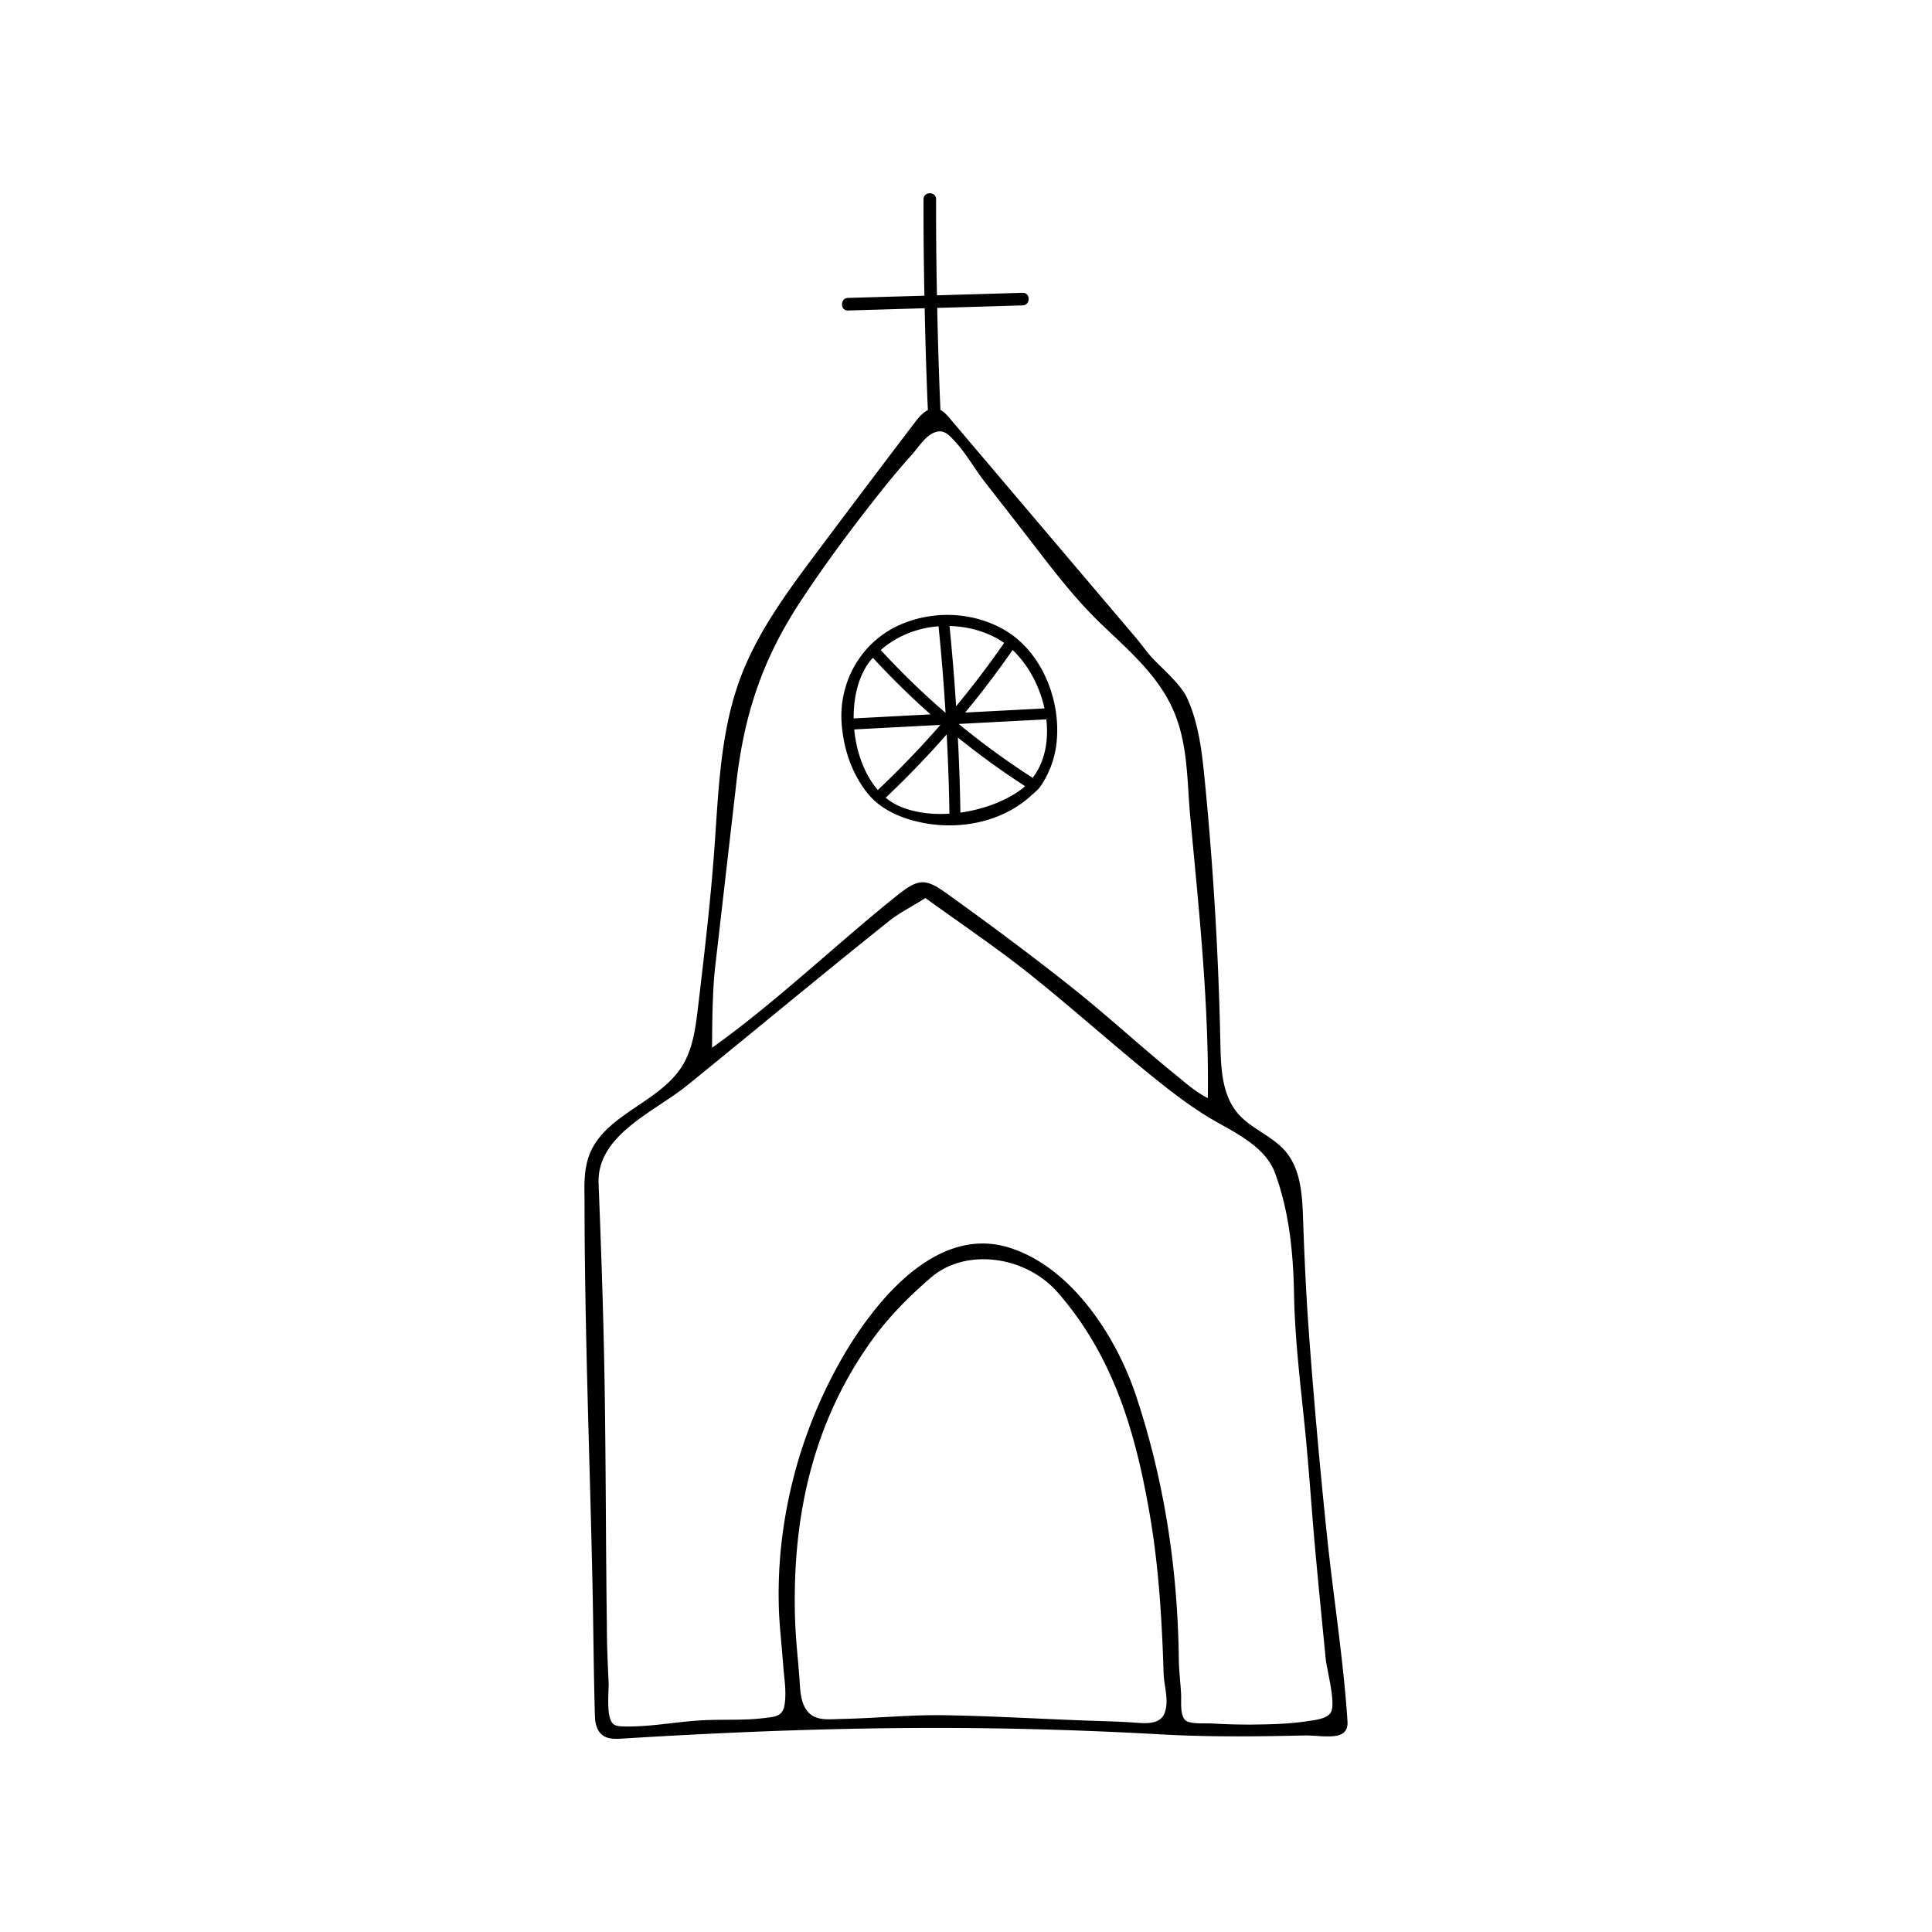 <?xml version="1.0" encoding="UTF-8"?>
<svg data-bbox="60.497 20.004 78.999 159.999" viewBox="0 0 200 200" height="200" width="200" xmlns="http://www.w3.org/2000/svg" data-type="shape">
    <g>
        <path d="M139.476 177.92c-.447-6.443-1.483-12.884-2.145-19.31a691 691 0 0 1-1.796-20.123l-.029-.398a244 244 0 0 1-.37-6.04 421 421 0 0 1-.241-5.834c-.084-2.459-.221-5.125-1.803-7.004-1.374-1.633-3.601-2.351-4.977-3.982-1.624-1.926-1.729-4.673-1.781-7.197a354 354 0 0 0-1.624-27.315c-.284-2.889-.621-5.867-1.856-8.528-.539-1.16-2.165-2.667-3.019-3.512-1.182-1.169-1.249-1.477-2.325-2.745l-13.155-15.507-6.052-7.133c-.277-.326-.579-.666-.95-.859l-.04-.919a485 485 0 0 1-.293-9.639c2.949-.085 5.892-.17 8.841-.261.832-.019.838-1.324 0-1.304q-4.433.135-8.867.261a422 422 0 0 1-.091-9.939c0-.835-1.299-.841-1.299 0-.013 3.326.026 6.652.091 9.979l-7.906.228c-.831.019-.838 1.33 0 1.304l7.931-.235c.065 3.157.162 6.307.286 9.463.014.36.034.718.051 1.077-.51.257-.953.759-1.312 1.231a2078 2078 0 0 0-10.244 13.576c-3.044 4.07-6.113 8.224-7.882 12.993-2.076 5.598-2.237 11.692-2.67 17.649-.398 5.477-1.045 10.932-1.692 16.385-.25 2.111-.527 4.3-1.656 6.098-2.377 3.788-7.945 4.957-9.574 9.124-.573 1.465-.548 3.086-.516 4.66 0 13.468.556 26.96.834 40.425.09 4.374.112 8.761.243 13.13.022.72.225 1.5.806 1.923.557.406 1.307.38 1.994.338 13.307-.825 26.604-1.292 39.938-1.037q7.971.154 15.932.603c3.228.181 6.462.219 9.694.193 1.683-.014 3.366-.046 5.048-.084.962-.021 1.922.143 2.887.083 1.012-.064 1.678-.426 1.603-1.542l-.019-.273ZM74.02 100.21l2.207-19.181c.825-7.173 2.738-12.856 6.698-18.862 2.341-3.55 4.874-6.983 7.499-10.325 1.258-1.603 2.542-3.191 3.911-4.7.712-.785 1.444-2.056 2.504-2.411.888-.297 1.431.327 2.019.962 1.189 1.286 2.021 2.832 3.093 4.204 1.462 1.872 2.925 3.744 4.377 5.624 2.441 3.161 4.814 6.343 7.702 9.109 2.687 2.574 5.617 5.069 7.251 8.497 1.688 3.541 1.583 7.363 1.909 11.172.897 9.605 1.984 19.706 1.843 29.376-1.299-.652-2.353-1.617-3.387-2.455-3.635-2.947-7.076-6.136-10.74-9.044-4.222-3.351-8.557-6.566-12.935-9.71-2.302-1.653-2.97-1.483-5.338.418-6.109 4.907-12.53 11.047-18.917 15.573 0-3.261.084-6.323.305-8.249Zm46.536 77.135c-.104.27-.263.473-.459.624-.653.503-1.713.425-2.498.366-1.375-.103-2.731-.142-4.11-.187-5.22-.17-10.434-.5-15.656-.589-3.571-.061-7.128.313-10.696.384-1.374.027-2.898.293-3.731-1.047-.593-.955-.573-2.22-.658-3.303-.159-2.016-.386-4.039-.446-6.061-.306-10.448 1.812-20.3 8.035-28.899 1.71-2.363 3.838-4.494 6.057-6.399 3.559-3.056 9.751-2.273 13.108 1.568 5.845 6.689 8.108 14.713 9.543 23.118.606 3.549.953 7.137 1.167 10.73.111 1.861.186 3.724.245 5.587.042 1.313.593 2.825.099 4.108m17.227-.104c-.386.74-1.88.846-2.577.952-1.603.243-3.239.301-4.858.325a64 64 0 0 1-4.909-.104c-.575-.035-2.265.101-2.731-.338-.569-.539-.409-1.913-.439-2.615-.054-1.231-.223-2.451-.238-3.685-.111-9.34-1.49-18.466-4.442-27.327-2.035-6.108-6.687-13.308-13.144-15.303-7.774-2.402-14.298 6.072-17.619 12.056a49.8 49.8 0 0 0-5.677 16.643 47.5 47.5 0 0 0-.512 8.898c.067 1.771.299 3.66.425 5.478.096 1.395.389 2.936.144 4.329-.207 1.175-1.071 1.177-2.169 1.311-2.109.257-4.281.106-6.404.226-2.501.141-5.044.636-7.543.636-.421-.002-1.182.043-1.546-.212-.861-.602-.495-3.437-.54-4.364-.098-2.006-.183-4.012-.183-6.02-.114-8.47-.098-16.943-.241-25.413-.114-6.734-.347-13.468-.614-20.198-.199-5.023 5.764-7.399 9.15-10.141 6.403-5.184 14.451-11.876 20.895-17.006 1.092-.869 2.366-1.508 3.794-2.403 3.627 2.629 7.249 5.063 10.656 7.77 4.461 3.544 8.695 7.376 13.138 10.945 1.96 1.575 3.955 3.096 6.138 4.347 2.295 1.315 5.27 2.741 6.249 5.389 1.478 3.995 1.894 8.319 1.972 12.551.086 4.612.643 9.131 1.108 13.71.45 4.431.726 8.885 1.137 13.321.331 3.576.682 7.15 1.035 10.724.114 1.155 1.059 4.533.545 5.52Z"/>
        <path d="M106.712 82.388c.392-.355.738-.605 1.039-1.05q.448-.663.782-1.391a9.8 9.8 0 0 0 .842-3.07q.065-.626.068-1.251c.025-3.985-1.919-8.342-5.42-10.39-3.267-1.911-7.377-2.079-10.839-.564-3.978 1.741-6.358 5.841-6.061 10.168.182 2.653 1.066 5.319 2.771 7.381 1.037 1.255 2.535 2.063 4.063 2.552 4.262 1.365 9.374.681 12.756-2.385Zm-1.464-.338c-1.595 1.036-3.684 1.775-5.827 2.071a219 219 0 0 0-.264-7.776 81 81 0 0 0 6.958 5.036 7 7 0 0 1-.867.67Zm1.653-1.528a81 81 0 0 1-7.657-5.579l9.07-.476c.257 2.199-.141 4.388-1.413 6.055m-2.077-13.235c1.612 1.522 2.798 3.739 3.3 6.046l-8.209.431a98 98 0 0 0 4.909-6.477m-1.806-1.302q.48.25.928.573a97 97 0 0 1-4.971 6.554 216 216 0 0 0-.683-8.308c1.637.038 3.269.426 4.726 1.181m-5.862-1.154c.307 2.983.544 5.971.728 8.962a81 81 0 0 1-6.71-6.5c1.662-1.463 3.788-2.291 5.983-2.462Zm-7.023 3.52c.073-.089.156-.167.232-.253a82 82 0 0 0 5.965 5.854l-7.959.418c-.023-2.312.552-4.539 1.763-6.019ZM88.43 75.51l8.921-.468a97 97 0 0 1-6.477 6.736c-1.396-1.608-2.223-3.924-2.444-6.268m3.259 7.067a97 97 0 0 0 6.314-6.556c.141 2.735.242 5.471.281 8.211-1.835.115-3.653-.11-5.18-.776a6 6 0 0 1-1.415-.879"/>
    </g>
</svg>
